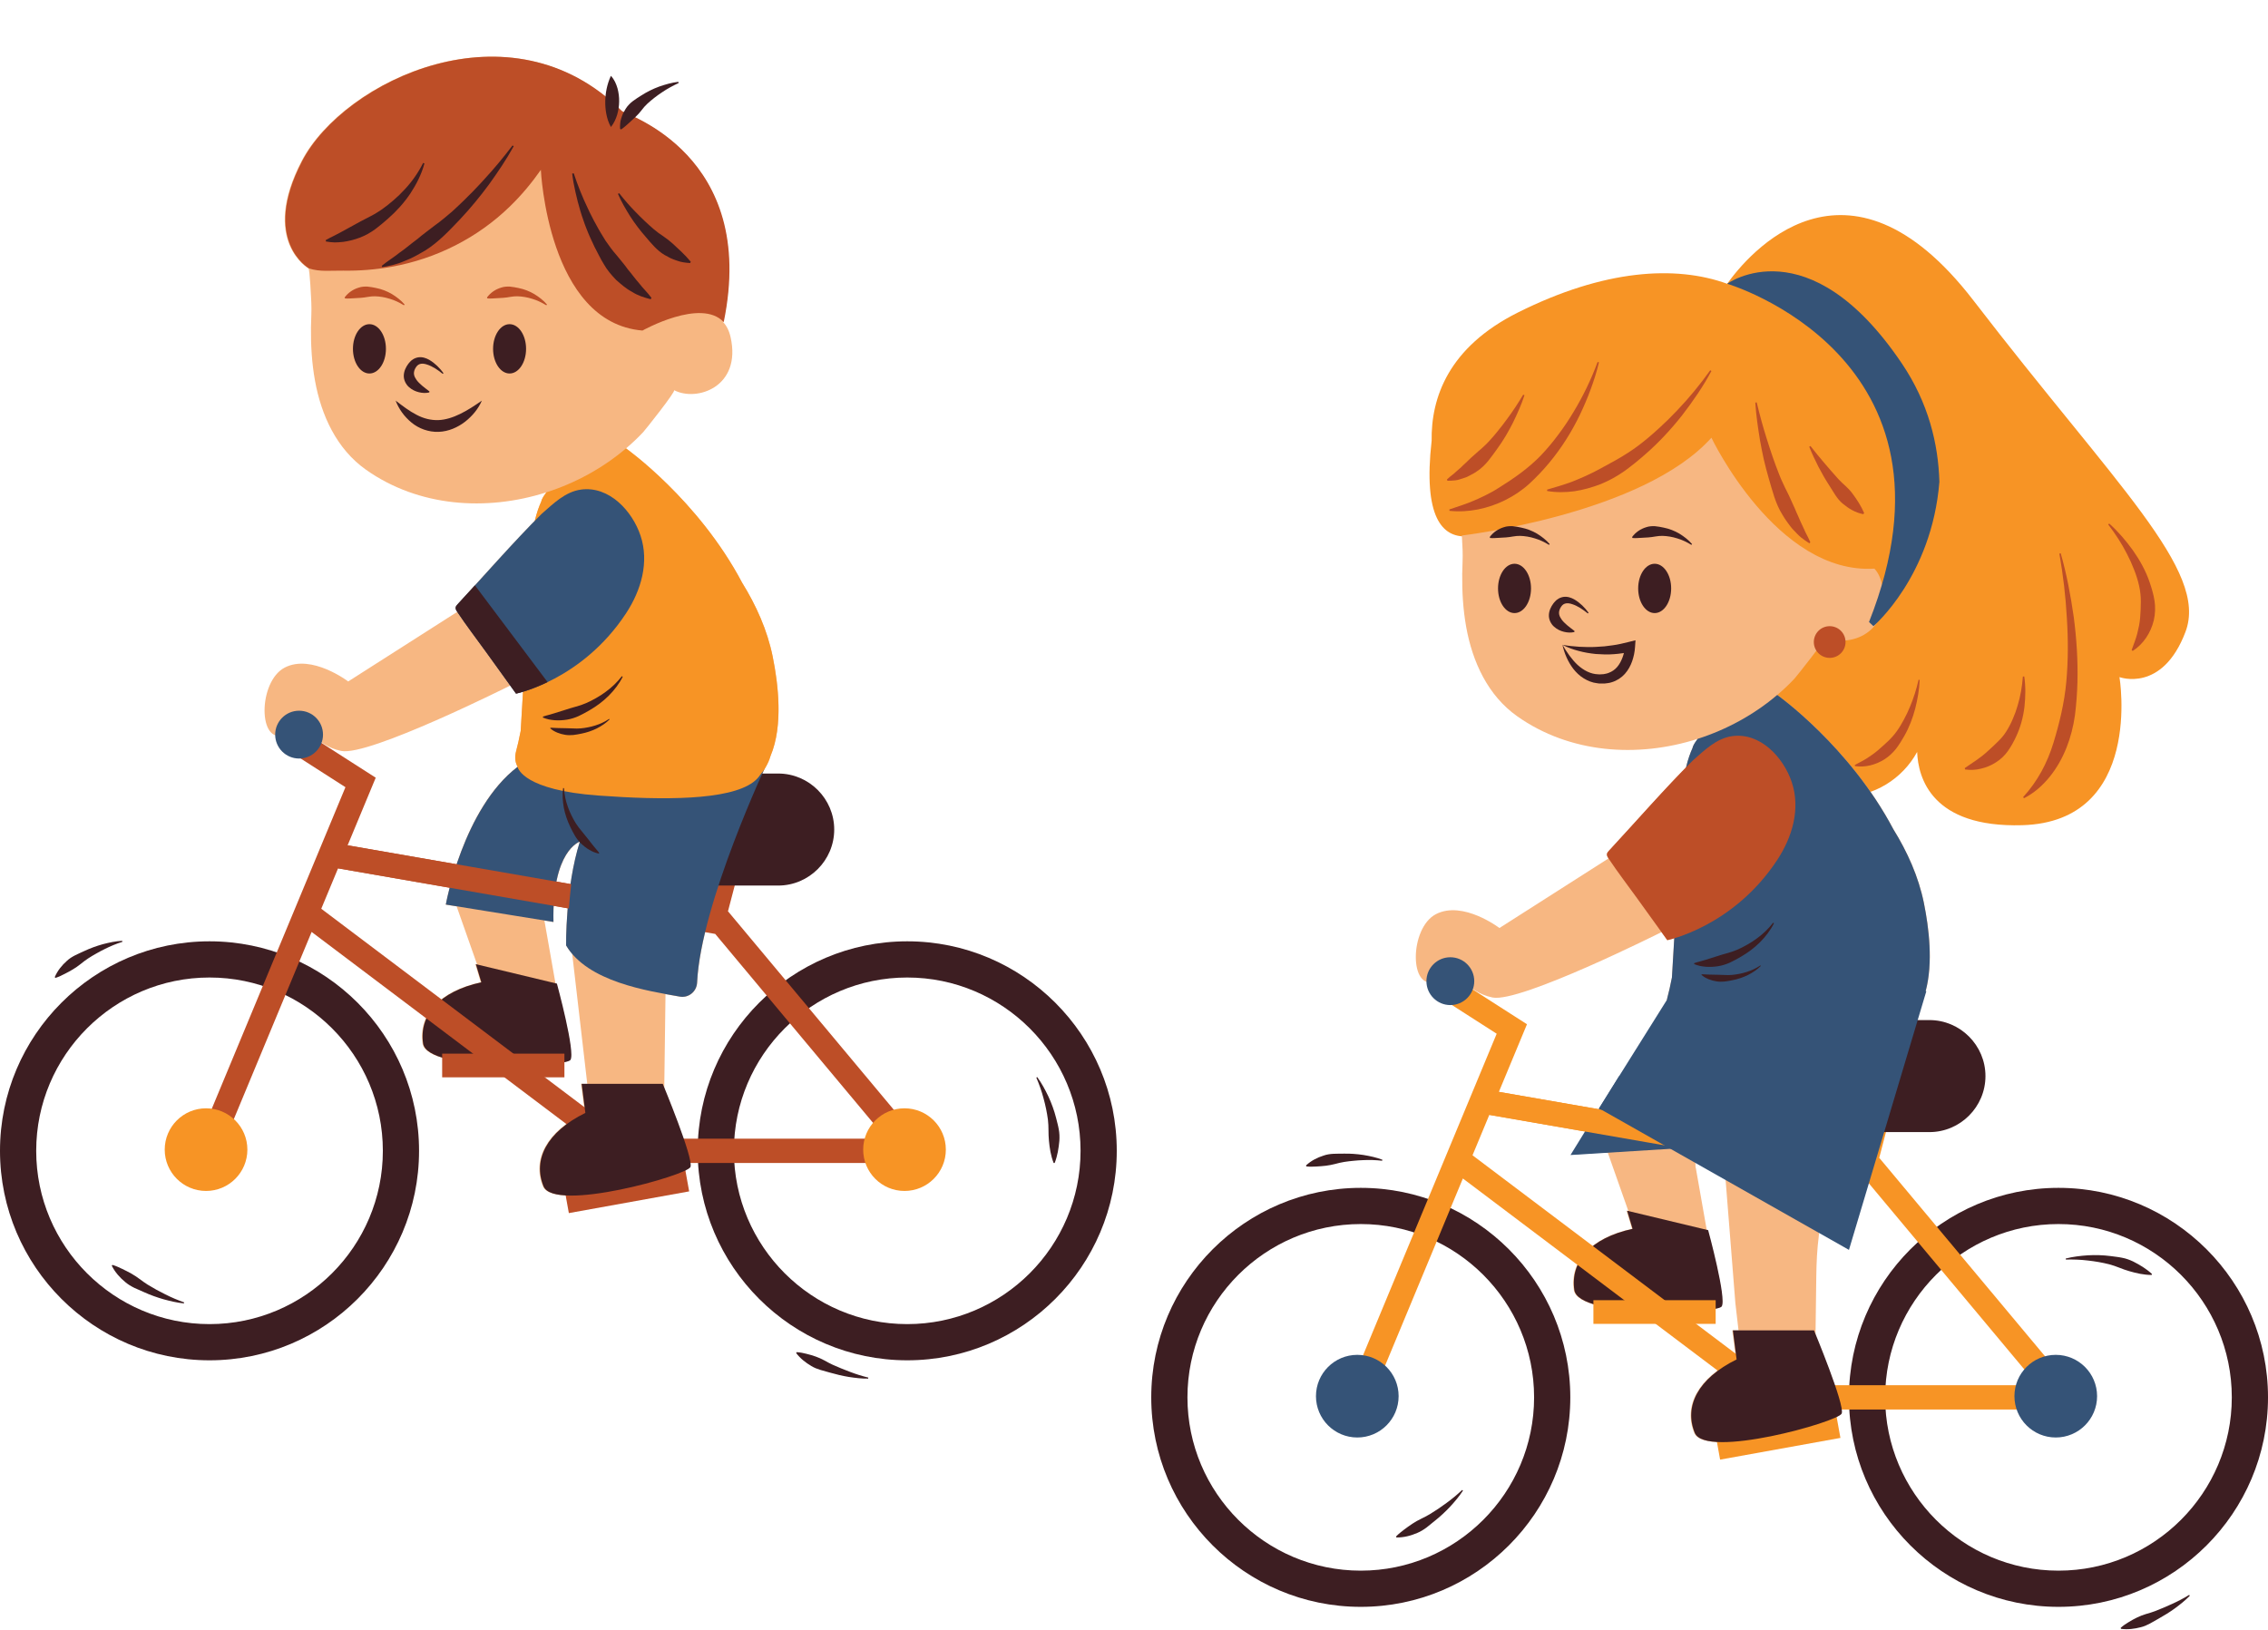<?xml version="1.0" encoding="UTF-8"?><svg xmlns="http://www.w3.org/2000/svg" xmlns:xlink="http://www.w3.org/1999/xlink" height="359.4" preserveAspectRatio="xMidYMid meet" version="1.0" viewBox="0.0 -12.5 500.0 359.4" width="500.0" zoomAndPan="magnify"><g><g id="change1_1"><path d="M26.942,194.938c-1.452,0.071-2.868,0.385-4.277,0.75c-1.4,0.393-2.78,0.887-4.104,1.513 c-1.316,0.624-2.748,1.145-3.828,2.172c-1.104,0.979-2.055,2.151-2.665,3.577l0.159,0.166c0.757-0.232,1.392-0.566,2.03-0.883 c0.648-0.305,1.232-0.672,1.836-1.006c0.585-0.361,1.15-0.74,1.687-1.173c0.533-0.437,1.084-0.86,1.663-1.238 c0.581-0.376,1.173-0.736,1.782-1.071c0.603-0.345,1.217-0.679,1.847-0.981c1.248-0.636,2.557-1.172,3.903-1.597L26.942,194.938z" fill="#3D1E22"/></g><g id="change1_24"><path d="M0,241.243c0-25.47,20.722-46.192,46.192-46.192s46.192,20.722,46.192,46.192 s-20.722,46.192-46.192,46.192S0,266.713,0,241.243z M7.981,241.243c0,21.07,17.141,38.211,38.211,38.211 s38.211-17.141,38.211-38.211s-17.141-38.211-38.211-38.211S7.981,220.174,7.981,241.243z" fill="#3D1E22"/></g><g id="change1_13"><path d="M153.815,241.243c0-25.47,20.722-46.192,46.192-46.192s46.192,20.722,46.192,46.192 s-20.722,46.192-46.192,46.192S153.815,266.713,153.815,241.243z M161.796,241.243c0,21.07,17.141,38.211,38.211,38.211 s38.211-17.141,38.211-38.211s-17.141-38.211-38.211-38.211S161.796,220.174,161.796,241.243z" fill="#3D1E22"/></g><g id="change1_2"><path d="M40.589,274.661c-1.415-0.5-2.798-1.082-4.126-1.757c-1.334-0.659-2.637-1.366-3.89-2.141 c-1.258-0.776-2.356-1.77-3.644-2.461c-0.65-0.344-1.288-0.706-1.977-1.019c-0.687-0.316-1.364-0.656-2.162-0.885l-0.152,0.172 c0.73,1.455,1.79,2.643,2.993,3.629c0.595,0.505,1.265,0.905,1.961,1.251c0.709,0.324,1.42,0.636,2.128,0.943 c1.405,0.639,2.858,1.16,4.331,1.585c1.481,0.402,2.968,0.761,4.494,0.91L40.589,274.661z" fill="#3D1E22"/></g><g id="change1_3"><path d="M191.419,291.241c-1.362-0.329-2.701-0.752-4.004-1.25c-1.307-0.484-2.589-1.02-3.855-1.581 c-0.628-0.296-1.243-0.617-1.845-0.963c-0.61-0.325-1.234-0.614-1.888-0.841c-0.66-0.215-1.315-0.447-2.016-0.598 c-0.691-0.174-1.396-0.33-2.177-0.37l-0.112,0.201c0.933,1.227,2.098,2.117,3.34,2.853c1.234,0.766,2.691,1.033,4.063,1.444 c1.382,0.399,2.781,0.732,4.197,0.967c1.421,0.209,2.84,0.4,4.279,0.368L191.419,291.241z" fill="#3D1E22"/></g><g id="change1_4"><path d="M228.467,225.1c0.638,1.493,1.183,3.024,1.592,4.579c0.425,1.549,0.755,3.113,0.962,4.677 c0.207,1.58,0.056,3.123,0.227,4.681c0.155,1.629,0.4,3.259,1.034,4.888h0.23c0.634-1.629,0.879-3.259,1.034-4.888 c0.052-0.831,0.033-1.716-0.135-2.55c-0.069-0.423-0.173-0.838-0.273-1.251c-0.087-0.416-0.192-0.826-0.312-1.231 c-0.416-1.635-0.991-3.212-1.688-4.722c-0.719-1.5-1.5-2.96-2.473-4.3L228.467,225.1z" fill="#3D1E22"/></g><g id="change1_5"><path d="M322.349,316.021c-1.092,1.029-2.242,1.992-3.451,2.864c-1.197,0.885-2.422,1.719-3.684,2.478 c-1.266,0.764-2.652,1.285-3.856,2.113c-0.603,0.42-1.217,0.822-1.811,1.291c-0.596,0.466-1.208,0.912-1.777,1.517l0.083,0.214 c1.628,0.017,3.169-0.381,4.596-1c0.722-0.298,1.383-0.71,2.01-1.17c0.613-0.482,1.215-0.971,1.812-1.461 c1.211-0.957,2.34-2.01,3.392-3.125c1.036-1.133,2.035-2.29,2.866-3.579L322.349,316.021z" fill="#3D1E22"/></g><g id="change1_6"><path d="M304.766,243.215c-1.355-0.527-2.776-0.818-4.211-1.058c-1.438-0.211-2.9-0.323-4.365-0.291 c-1.456,0.033-2.976-0.075-4.381,0.423c-1.407,0.444-2.753,1.126-3.891,2.18l0.078,0.216c0.786,0.097,1.501,0.051,2.214,0.02 c0.716-0.015,1.399-0.111,2.087-0.171c0.681-0.091,1.352-0.208,2.018-0.384c0.665-0.182,1.34-0.344,2.023-0.453 c0.684-0.107,1.371-0.193,2.064-0.252c0.692-0.069,1.388-0.124,2.087-0.143c1.398-0.072,2.812-0.028,4.216,0.132L304.766,243.215z" fill="#3D1E22"/></g><g id="change1_7"><path d="M482.617,339.162c-1.193,0.736-2.436,1.389-3.707,1.963c-1.264,0.588-2.548,1.12-3.837,1.624 c-0.652,0.238-1.313,0.448-1.983,0.632c-0.661,0.204-1.305,0.444-1.927,0.748c-0.617,0.318-1.243,0.619-1.845,1.011 c-0.61,0.368-1.217,0.759-1.796,1.285l0.064,0.221c1.529,0.201,2.98,0.001,4.378-0.362c1.413-0.337,2.628-1.183,3.887-1.868 c1.257-0.7,2.478-1.46,3.642-2.3c1.149-0.862,2.284-1.735,3.275-2.779L482.617,339.162z" fill="#3D1E22"/></g><g id="change1_9"><path d="M253.802,295.603c0-25.47,20.722-46.192,46.192-46.192c25.47,0,46.192,20.722,46.192,46.192 c0,25.47-20.722,46.192-46.192,46.192C274.523,341.795,253.802,321.073,253.802,295.603z M261.783,295.603 c0,21.069,17.141,38.211,38.211,38.211c21.07,0,38.211-17.141,38.211-38.211c0-21.07-17.141-38.211-38.211-38.211 C278.924,257.392,261.783,274.533,261.783,295.603z" fill="#3D1E22"/></g><g id="change1_12"><path d="M407.617,295.603c0-25.47,20.722-46.192,46.192-46.192c25.47,0,46.192,20.722,46.192,46.192 c0,25.47-20.722,46.192-46.192,46.192C428.338,341.795,407.617,321.073,407.617,295.603z M415.598,295.603 c0,21.069,17.141,38.211,38.211,38.211c21.07,0,38.211-17.141,38.211-38.211c0-21.07-17.141-38.211-38.211-38.211 C432.739,257.392,415.598,274.533,415.598,295.603z" fill="#3D1E22"/></g><g id="change1_8"><path d="M455.437,265.221c1.623-0.042,3.247,0.016,4.843,0.21c1.597,0.176,3.172,0.447,4.701,0.831 c1.545,0.391,2.923,1.1,4.434,1.516c1.572,0.457,3.177,0.83,4.925,0.842l0.085-0.214c-1.281-1.19-2.705-2.019-4.162-2.764 c-0.753-0.355-1.582-0.664-2.42-0.815c-0.419-0.091-0.842-0.148-1.263-0.208c-0.419-0.072-0.839-0.126-1.26-0.165 c-1.673-0.217-3.351-0.264-5.012-0.173c-1.66,0.115-3.304,0.302-4.909,0.712L455.437,265.221z" fill="#3D1E22"/></g></g><g id="change2_7"><path d="M435.081,53.772c-28.088-36.537-49.986-9.774-54.305-3.703c-11.39-4.127-27.115-3.18-46.116,6.321 c-15.342,7.671-19.201,18.797-19.044,28.341l-0.008,0.004c-1.892,16.768,2.321,21.345,7.835,21.025l12.501,9.427 c0,0,37.495,8.638,61.488,12.065c-6.2,3.128-10.462,9.537-10.462,16.955c0,10.492,8.506,18.998,18.998,18.998 c7.197,0,13.458-4.003,16.681-9.903c0.215,5.674,3.182,16.72,23.156,16.149c26.813-0.766,21.45-32.654,21.45-32.654 s9.448,3.543,14.556-9.991C486.92,113.271,466.491,94.629,435.081,53.772z" fill="#F79425"/></g><g fill="#F7B782" id="change3_1"><path d="M62.778,134.691c5.94-3.064,13.984,3.064,13.984,3.064l24.043-15.345c-0.184-0.275-0.372-0.585-0.35-0.909 c0.002-0.024,0.004-0.048,0.008-0.072c0.046-0.276,0.244-0.498,0.434-0.703c5.695-6.142,11.162-12.419,17.013-18.395 c0.438-1.833,0.958-3.232,1.415-4.238c0.069-0.443,0.453-1.123,1.073-1.949c0.037-0.052,0.064-0.087,0.066-0.086 c0.002-0.002,0.004-0.005,0.006-0.007c-13.265,4.244-28.179,3.208-39.758-4.958c-6.509-4.59-9.892-12.022-11.272-19.672 c-0.699-3.873-0.928-7.823-0.884-11.755c0.02-1.78,0.163-3.55,0.08-5.327c-0.034-0.721-0.333-7.555-0.642-7.66 c0,0-10.676-6.089-1.483-23.709c9.193-17.62,45.965-35.495,70.48-10.98c0.722,0.722,30.07,9.555,22.441,46.529 c0,0.001-0.001,0.003-0.001,0.004c0.739,0.8,1.307,1.873,1.628,3.295c2.49,11.011-7.469,14.331-12.449,11.714 c0.439,0.231-6.39,8.8-6.807,9.245c-1.188,1.267-2.459,2.46-3.787,3.59l0,0c0,0-0.015,0.074-0.032,0.193l0.032-0.193 c0,0,15.927,11.291,25.6,29.616c3.069,4.955,5.554,10.439,6.736,16.281c1.343,6.637,2.463,16.569-1.095,23.226l0.001,0 c0,0-14.746,31.144-15.566,48.679c-0.092,1.975-1.867,3.441-3.814,3.096c-0.954-0.169-2.021-0.352-3.161-0.56l-0.277,20.853 c1.51,3.705,6.296,15.689,5.659,17.251c-0.756,1.851-30.02,10.085-32.401,4.251c-2.38-5.834,0.707-11.99,9.229-16.175l-0.822-6.415 h1.363l-3.321-28.633c-0.495-0.582-0.946-1.198-1.334-1.859c0,0-0.185-12.729,3.028-22.88c-0.056,0.037-6.156,1.94-5.815,17.709 l-2.033-0.328l0.039,0.066l2.427,13.787l0.2,0.048c0,0,4.152,15.22,2.975,16.836c-1.177,1.616-31.562,2.599-32.476-3.636 c-0.913-6.235,3.559-11.472,12.836-13.492l-1.202-3.992l0.401,0.096l-4.521-12.832l-2.38-0.384c0,0,3.755-21.279,15.823-30.399 c-0.458-0.851-0.642-1.822-0.443-2.94c0.026-0.146,0.059-0.29,0.098-0.433c0.344-1.266,0.688-2.805,1.028-4.547 c0.001-0.015,0.216-3.581,0.513-8.63c-0.975,0.293-1.542,0.409-1.542,0.409c-0.429-0.596-0.859-1.192-1.288-1.788l0.008,0.011 c0,0-31.196,15.667-37.26,14.417c-6.064-1.25-6.518-6.049-12.452-3.599S56.837,137.756,62.778,134.691z" fill="inherit"/><path d="M424.153,186.624c-1.182-5.842-3.667-11.326-6.736-16.281c-9.673-18.325-25.6-29.616-25.6-29.616 l-0.032,0.193c0.017-0.12,0.032-0.193,0.032-0.193c1.328-1.13,2.599-2.323,3.787-3.59c0.417-0.445,7.246-9.015,6.807-9.245 c4.98,2.617,14.939-0.702,12.449-11.714c-0.322-1.422-0.889-2.495-1.628-3.295c0-0.001,0.001-0.003,0.001-0.004 c-21.566,1.337-35.938-28.865-35.938-28.865c-15.134,16.905-55.017,21.562-55.017,21.562h0c0.087,1.48,0.146,2.826,0.16,3.124 c0.083,1.777-0.06,3.548-0.08,5.327c-0.044,3.931,0.185,7.881,0.884,11.755c1.38,7.65,4.763,15.082,11.272,19.672 c11.579,8.166,26.493,9.202,39.758,4.958c-0.002,0.002-0.004,0.005-0.005,0.007c-0.003-0.001-0.029,0.034-0.066,0.086 c-0.62,0.826-1.004,1.505-1.073,1.949c-0.457,1.006-0.977,2.405-1.415,4.238c-5.851,5.976-11.317,12.253-17.013,18.395 c-0.19,0.205-0.389,0.427-0.434,0.703c-0.004,0.024-0.007,0.048-0.008,0.072c-0.022,0.324,0.167,0.634,0.35,0.91l-24.043,15.345 c0,0-8.044-6.129-13.984-3.064s-5.934,17.237,0,14.787s6.388,2.349,12.452,3.599c6.064,1.25,37.259-14.416,37.26-14.417 c0.427,0.592,0.853,1.184,1.28,1.777c0,0,0.567-0.116,1.542-0.409c-0.297,5.049-0.513,8.615-0.513,8.63 c-0.34,1.741-0.685,3.281-1.028,4.547c-0.039,0.143-0.072,0.287-0.098,0.433c-0.199,1.118-0.015,2.089,0.443,2.94 c-12.067,9.12-15.823,30.399-15.823,30.399l2.38,0.384l4.521,12.832l-0.401-0.096l1.202,3.992 c-9.277,2.021-13.749,7.258-12.836,13.492c0.913,6.235,31.299,5.252,32.476,3.636c1.177-1.616-2.975-16.836-2.975-16.836 l-0.2-0.048l-2.396-13.613l-0.07-0.239l-0.302-8.106l2.713,1.159c1.297-9.117,5.393-10.404,5.438-10.434 c-1.21,3.821-1.937,8.008-2.375,11.743l0.498,0.213l2.81,35.432l0,0l0.694,5.985h-1.363l0.822,6.415 c-8.523,4.184-11.61,10.34-9.229,16.175c2.381,5.834,31.645-2.4,32.401-4.251c0.638-1.562-4.149-13.546-5.659-17.251l0.174-13.108 c0.039-2.929,0.173-5.86,0.549-8.764c0.356-2.75-0.187-10.087,0.582-9.951c1.947,0.345,2.535,0.295,2.627-1.68 c0.82-17.535,18.887-38.564,18.887-38.564l-0.001,0C426.616,203.193,425.496,193.262,424.153,186.624z" fill="inherit"/></g><g fill="#BD4E27" id="change4_3"><path d="M66.631,22.971c9.193-17.62,45.965-35.495,70.48-10.98c0.722,0.722,30.07,9.555,22.441,46.529 c0,0.001-0.001,0.003-0.001,0.004c-4.983-5.397-17.907,1.858-17.907,1.858c-20.876-1.724-22.408-35.431-22.408-35.431 c-2.018,2.891-4.291,5.607-6.82,8.065c-7.156,6.954-16.262,11.541-26.07,13.301c-3.528,0.633-7.121,0.917-10.705,0.856 c-2.479-0.042-5.139,0.317-7.526-0.493C68.114,46.68,57.438,40.591,66.631,22.971z" fill="inherit"/><path d="M120.588,54.645c-0.783-0.921-1.751-1.66-2.798-2.306c-1.058-0.627-2.238-1.085-3.483-1.334 c-0.617-0.154-1.257-0.23-1.903-0.312c-0.646-0.026-1.304,0.007-1.919,0.222c-1.241,0.367-2.354,1.114-3.13,2.179l0.106,0.204 c0.683,0.068,1.257-0.011,1.829-0.033c0.576-0.003,1.103-0.091,1.638-0.095c1.043-0.058,2.06-0.375,3.149-0.342 c1.074,0.034,2.17,0.219,3.242,0.558c1.079,0.321,2.128,0.816,3.112,1.426L120.588,54.645z" fill="inherit"/><path d="M89.202,54.645c-0.783-0.921-1.751-1.66-2.797-2.306c-1.058-0.627-2.239-1.085-3.483-1.334 c-0.617-0.154-1.257-0.23-1.903-0.312c-0.646-0.026-1.304,0.007-1.92,0.222c-1.241,0.367-2.354,1.114-3.13,2.179l0.106,0.204 c0.683,0.068,1.257-0.011,1.829-0.033c0.576-0.003,1.103-0.091,1.638-0.095c1.043-0.058,2.06-0.375,3.149-0.342 c1.074,0.034,2.17,0.219,3.242,0.558c1.079,0.321,2.128,0.816,3.112,1.426L89.202,54.645z" fill="inherit"/></g><g fill="#3D1E22" id="change1_25"><path d="M122.777,204.38c0,0,4.152,15.22,2.975,16.836c-1.177,1.616-31.562,2.599-32.476-3.636 c-0.913-6.235,3.559-11.472,12.836-13.492l-1.202-3.992L122.777,204.38z" fill="inherit"/><path d="M376.579,258.739c0,0,4.152,15.22,2.975,16.836c-1.177,1.616-31.562,2.599-32.476-3.636 c-0.913-6.235,3.559-11.472,12.836-13.492l-1.202-3.991L376.579,258.739z" fill="inherit"/></g><g><g fill="#BD4E27" id="change4_1"><path d="M124.722 247.402H151.675V252.623H124.722z" fill="inherit" transform="rotate(169.769 138.202 250.014)"/><path d="M97.478 219.82H124.431V225.041H97.478z" fill="inherit" transform="rotate(-180 110.955 222.43)"/><path d="M48.775,240.929l19.926-47.945l67.547,50.941h70.599l-46.317-55.45l-0.05-0.009l2.761-10.535l-5.188-1.36 l-2.876,10.973l-78.54-13.656l6.196-14.909L65.62,147.946l-2.894,4.514l13.43,8.609l-32.335,77.802L48.775,240.929z M70.826,187.871l3.702-8.907l83.147,14.457l37.706,45.141h-57.337L70.826,187.871z" fill="inherit"/></g></g><g><g fill="#F79425" id="change2_6"><path d="M378.524 301.762H405.477V306.983H378.524z" fill="inherit" transform="rotate(169.769 392.006 304.372)"/><path d="M351.28 274.179H378.233V279.4H351.28z" fill="inherit" transform="rotate(-180 364.757 276.79)"/><path d="M302.577,295.289l19.926-47.945l67.547,50.941h70.599l-46.317-55.45l-0.05-0.009l2.761-10.535l-5.188-1.36 l-2.876,10.973l-78.54-13.656l6.196-14.909l-17.213-11.033l-2.894,4.514l13.43,8.609l-32.335,77.802L302.577,295.289z M324.628,242.23l3.702-8.907l83.147,14.457l37.706,45.141h-57.337L324.628,242.23z" fill="inherit"/></g></g><g fill="#3D1E22" id="change1_10"><path d="M146.112,226.471c0,0,6.861,16.488,6.106,18.339c-0.756,1.851-30.021,10.085-32.401,4.251 c-2.38-5.834,0.707-11.99,9.229-16.175l-0.822-6.415H146.112z" fill="inherit"/><path d="M152.956,182.757h18.604c6.793,0,12.35-5.558,12.35-12.35v0c0-6.793-5.558-12.35-12.35-12.35h-18.604 c-6.793,0-12.35,5.558-12.35,12.35v0C140.606,177.2,146.163,182.757,152.956,182.757z" fill="inherit"/><path d="M406.757,237.117h18.604c6.793,0,12.35-5.558,12.35-12.35v0c0-6.793-5.558-12.35-12.35-12.35h-18.604 c-6.793,0-12.35,5.558-12.35,12.35v0C394.407,231.559,399.965,237.117,406.757,237.117z" fill="inherit"/><path d="M399.913,280.83c0,0,6.861,16.488,6.106,18.339c-0.756,1.851-30.021,10.085-32.401,4.251 c-2.38-5.834,0.707-11.99,9.229-16.175l-0.822-6.415H399.913z" fill="inherit"/></g><g fill="#355377" id="change5_2"><path d="M98.279,186.946c0,0,3.821-21.221,15.836-30.369c2.862,5.169,16.179,5.745,20.04,6.008 c5.665,0.386,11.366,0.374,17.035,0.054c3.821-0.216,7.95,0.139,11.568-1.339c2.99-1.222,4.309-2.818,5.671-5.373 c0.054,0.008,0.816-0.466,0.816-0.466s-14.746,31.144-15.566,48.679c-0.092,1.975-1.867,3.441-3.814,3.096 c-7.094-1.257-20.342-3.244-25.066-11.288c0,0-0.185-12.729,3.028-22.88c-0.055,0.037-6.156,1.94-5.815,17.709L98.279,186.946z" fill="inherit"/><path d="M356.955 224.767L346.23 242.171 370.526 240.66 370.756 235.257z" fill="inherit"/></g><g fill="#F79425" id="change2_1"><path d="M170.341,132.265c-1.182-5.842-3.667-11.326-6.736-16.281c-9.673-18.325-25.599-29.615-25.6-29.616 c0,0,0,0,0,0l-0.032,0.193c0.017-0.12,0.032-0.193,0.032-0.193c-5.085,4.328-11.119,7.628-17.546,9.684 c-0.002,0.002-0.004,0.005-0.006,0.007c-0.003-0.001-0.029,0.034-0.066,0.086c-0.62,0.826-1.004,1.505-1.073,1.949 c-0.926,2.04-2.116,5.688-2.344,11.317c-0.383,9.441-2.18,39.204-2.183,39.247c-0.34,1.741-0.684,3.281-1.028,4.547 c-0.039,0.143-0.072,0.287-0.098,0.433c-0.202,1.132-0.011,2.113,0.459,2.971c0.091,0.407,1.494,5.106,17.754,6.298 c14.371,1.054,28.755,1.071,34.176-2.947h0.002c0,0,0.013-0.011,0.03-0.026c0.606-0.454,1.097-0.961,1.462-1.522 c0.884-1.053,1.909-2.552,2.325-4.227c0.002-0.008,0.001-0.014,0.003-0.022C172.656,147.567,171.597,138.475,170.341,132.265z" fill="inherit"/><circle cx="45.426" cy="240.983" fill="inherit" r="9.111"/><circle cx="199.408" cy="240.983" fill="inherit" r="9.111"/></g><g><g id="change4_2"><path d="M125.414,187.812l-52.999-9.215l0.919-5.283l52.598,9.145C125.724,184.16,125.553,186.023,125.414,187.812z" fill="#BD4E27"/></g><g id="change2_2"><path d="M379.215,242.171l-52.999-9.215l0.919-5.283l52.598,9.145C379.526,238.519,379.354,240.382,379.215,242.171 z" fill="#F79425"/></g><g id="change2_3"><path d="M392.53,212.834l2.97-2.981l-0.445,4.247l4.377,2.195l-4.701,2.232l-0.341,3.621l-3.28-3.541l-3.876,1.427 l2.026-4.04l-2.614-3.418C386.646,212.576,391.67,213.293,392.53,212.834z" fill="#F79425"/></g><g id="change2_4"><path d="M369.633,220.317l2.092-2.1l-0.313,2.993l3.084,1.547l-3.312,1.572l-0.24,2.551l-2.311-2.495l-2.731,1.006 l1.428-2.847l-1.842-2.408C365.487,220.135,369.027,220.64,369.633,220.317z" fill="#F79425"/></g><g id="change2_5"><path d="M394.031,233.408l2.092-2.1l-0.313,2.993l3.084,1.547l-3.312,1.572l-0.24,2.551l-2.311-2.495l-2.731,1.006 l1.428-2.847l-1.842-2.408C389.885,233.226,393.426,233.732,394.031,233.408z" fill="#F79425"/></g></g><g fill="#355377" id="change5_3"><path d="M424.143,186.624c-1.182-5.842-3.667-11.326-6.736-16.281c-9.673-18.325-25.599-29.615-25.6-29.616 c0,0,0,0,0,0l-0.032,0.193c0.017-0.119,0.032-0.193,0.032-0.193c-5.085,4.328-11.119,7.628-17.546,9.684 c-0.002,0.002-0.004,0.005-0.006,0.007c-0.003-0.001-0.029,0.034-0.066,0.086c-0.62,0.826-1.004,1.505-1.073,1.949 c-0.926,2.04-2.116,5.688-2.344,11.317c-0.383,9.441-2.18,39.204-2.183,39.248c-0.34,1.741-0.685,3.281-1.028,4.547 c-0.039,0.143-0.072,0.287-0.098,0.433l-14.96,23.875l55.114,31.215l17.06-57.042l-0.154,0.005 C426.204,199.785,425.248,192.088,424.143,186.624z" fill="inherit"/><path d="M100.451,121.501c0.002-0.024,0.004-0.048,0.008-0.072c0.046-0.276,0.244-0.498,0.434-0.703 c6.178-6.662,12.08-13.488,18.503-19.911c2.568-2.237,5.18-4.884,8.69-5.365c6.215-0.853,11.312,4.734,13.12,10.143 c1.964,5.877,0.128,12.074-3.162,17.097c-9.704,14.811-24.279,17.748-24.279,17.748c-2.205-3.061-4.411-6.123-6.616-9.184 c-2.117-2.939-4.339-5.828-6.349-8.842C100.617,122.136,100.429,121.826,100.451,121.501z" fill="inherit"/></g><g fill="#BD4E27" id="change4_4"><path d="M398.863,85.993c0.58,1.512,1.296,2.953,2.014,4.406c0.744,1.436,1.556,2.84,2.443,4.207 c0.892,1.355,1.636,2.886,2.931,3.946c1.277,1.059,2.742,1.986,4.527,2.313l0.187-0.243c-0.716-1.645-1.562-2.915-2.476-4.165 c-0.446-0.633-0.972-1.185-1.537-1.721c-0.584-0.516-1.153-1.058-1.69-1.628c-0.524-0.581-1.053-1.162-1.561-1.763 c-0.528-0.586-1.041-1.188-1.548-1.797c-1.044-1.198-2.026-2.451-3.022-3.705L398.863,85.993z" fill="inherit"/><path d="M377.032,69.143c-2.228,3.143-4.683,6.123-7.329,8.892c-1.313,1.394-2.679,2.732-4.092,4.009 c-1.406,1.283-2.848,2.523-4.362,3.656c-3.022,2.299-6.364,4.008-9.618,5.747c-1.647,0.848-3.345,1.587-5.09,2.279 c-1.76,0.645-3.567,1.189-5.468,1.728l0.012,0.306c1.96,0.339,3.986,0.323,5.984,0.056c1.993-0.293,3.943-0.856,5.827-1.578 c1.867-0.761,3.631-1.749,5.266-2.899c1.621-1.173,3.157-2.433,4.638-3.741c2.977-2.6,5.645-5.496,8.064-8.563 c2.382-3.096,4.6-6.303,6.433-9.737L377.032,69.143z" fill="inherit"/><path d="M352.208,67.312c-1.407,3.821-3.184,7.503-5.274,10.962c-1.032,1.737-2.151,3.417-3.359,5.019 c-1.194,1.612-2.476,3.149-3.843,4.593c-2.772,2.875-6.019,5.116-9.3,7.168l-1.249,0.76c-0.43,0.227-0.867,0.443-1.295,0.681 c-0.423,0.254-0.875,0.439-1.318,0.651c-0.449,0.197-0.884,0.441-1.346,0.614c-1.815,0.811-3.725,1.394-5.702,2.069l0.028,0.305 c4.172,0.445,8.525-0.481,12.362-2.397c1.91-0.972,3.715-2.171,5.285-3.615c1.566-1.447,3.023-2.985,4.365-4.604 c2.686-3.236,4.916-6.787,6.721-10.516c0.896-1.868,1.705-3.771,2.415-5.706c0.712-1.935,1.341-3.894,1.807-5.904L352.208,67.312z" fill="inherit"/><path d="M335.804,74.522c-1.107,1.852-2.284,3.657-3.563,5.371c-0.619,0.87-1.281,1.706-1.945,2.532l-1.008,1.224 c-0.343,0.4-0.704,0.783-1.053,1.175c-0.345,0.396-0.727,0.754-1.111,1.107c-0.385,0.351-0.755,0.718-1.167,1.03 c-0.396,0.329-0.776,0.672-1.144,1.024c-0.387,0.324-0.752,0.674-1.114,1.031c-0.172,0.191-0.355,0.367-0.547,0.525l-0.558,0.515 l-0.551,0.541l-0.58,0.497c-0.193,0.172-0.393,0.334-0.586,0.519c-0.19,0.191-0.389,0.368-0.604,0.514 c-0.414,0.331-0.844,0.665-1.273,1.079l0.089,0.293c0.577,0.024,1.154-0.031,1.746-0.09c0.597-0.055,1.125-0.268,1.689-0.439 c0.278-0.091,0.564-0.178,0.833-0.292c0.26-0.123,0.515-0.259,0.773-0.391c0.502-0.28,1.046-0.535,1.494-0.886 c1.967-1.267,3.207-3.251,4.516-5.034c1.313-1.801,2.419-3.718,3.409-5.675c0.956-1.978,1.861-3.964,2.535-6.046L335.804,74.522z" fill="inherit"/><path d="M386.971,76.264c0.178,2.813,0.592,5.597,1.046,8.384c0.241,1.391,0.532,2.773,0.829,4.158 c0.332,1.376,0.674,2.752,1.076,4.117c0.809,2.716,1.46,5.565,3.012,8.043c0.344,0.633,0.775,1.23,1.201,1.821 c0.429,0.589,0.848,1.18,1.381,1.701c0.51,0.532,0.99,1.074,1.569,1.537c0.594,0.449,1.178,0.891,1.803,1.265l0.22-0.213 c-0.285-0.688-0.61-1.308-0.926-1.921c-0.176-0.29-0.301-0.623-0.441-0.939c-0.137-0.319-0.292-0.622-0.435-0.93 c-0.304-0.603-0.56-1.239-0.83-1.861c-0.271-0.621-0.574-1.217-0.813-1.856c-0.264-0.624-0.544-1.237-0.835-1.847 c-0.27-0.623-0.566-1.235-0.874-1.844c-0.331-0.598-0.593-1.234-0.892-1.852c-0.296-0.621-0.574-1.25-0.818-1.895 c-1.021-2.559-1.908-5.189-2.736-7.844c-0.846-2.652-1.574-5.35-2.232-8.067L386.971,76.264z" fill="inherit"/><path d="M354.252,175.861c0.002-0.024,0.004-0.048,0.008-0.072c0.046-0.276,0.244-0.498,0.434-0.703 c6.178-6.662,12.08-13.488,18.503-19.911c2.568-2.237,5.18-4.884,8.69-5.365c6.215-0.853,11.312,4.734,13.12,10.143 c1.964,5.877,0.128,12.074-3.162,17.097c-9.704,14.811-24.279,17.748-24.279,17.748c-2.205-3.061-4.411-6.123-6.616-9.184 c-2.117-2.939-4.339-5.828-6.349-8.842C354.419,176.495,354.23,176.185,354.252,175.861z" fill="inherit"/><path d="M454.006,109.57c0.824,4.674,1.381,9.394,1.644,14.114c0.311,4.714,0.308,9.441-0.109,14.1 c-0.421,4.668-1.525,9.187-2.846,13.526c-1.34,4.363-3.443,8.397-6.676,11.945l0.184,0.245c2.175-1.103,4.088-2.767,5.651-4.703 c1.576-1.934,2.809-4.145,3.724-6.448c0.915-2.308,1.518-4.717,1.865-7.142c0.305-2.431,0.477-4.857,0.545-7.276 c0.12-4.838-0.191-9.645-0.813-14.395c-0.679-4.742-1.563-9.444-2.871-14.039L454.006,109.57z" fill="inherit"/><path d="M422.964,137.389c-0.464,2.049-1.091,4.06-1.903,5.97c-0.395,0.959-0.837,1.894-1.327,2.794 c-0.479,0.905-1.003,1.781-1.593,2.598c-1.174,1.661-2.705,2.912-4.133,4.177c-0.734,0.627-1.525,1.181-2.363,1.73 c-0.846,0.538-1.761,0.985-2.737,1.516l0.036,0.243c2.21,0.351,4.562-0.269,6.509-1.496c0.968-0.624,1.822-1.411,2.526-2.301 c0.694-0.9,1.276-1.858,1.825-2.816c1.099-1.92,1.865-3.973,2.422-6.053c0.523-2.091,0.902-4.2,0.981-6.337L422.964,137.389z" fill="inherit"/><path d="M445.961,136.671c-0.16,2.172-0.529,4.328-1.15,6.376c-0.294,1.027-0.651,2.029-1.078,2.988 c-0.411,0.964-0.89,1.888-1.438,2.754c-0.538,0.873-1.223,1.633-1.934,2.322c-0.705,0.696-1.408,1.357-2.143,2.005 c-1.437,1.359-3.142,2.428-5.071,3.743l0.065,0.299c1.167,0.163,2.371,0.121,3.524-0.18c1.168-0.259,2.297-0.747,3.319-1.41 c1.033-0.649,1.929-1.512,2.625-2.502c0.694-0.991,1.273-2.039,1.766-3.102c1.003-2.122,1.594-4.366,1.865-6.611 c0.24-2.25,0.285-4.492-0.046-6.702L445.961,136.671z" fill="inherit"/><path d="M464.771,103.148c1.574,2.042,2.983,4.211,4.135,6.481c0.588,1.127,1.113,2.28,1.561,3.451 c0.465,1.163,0.84,2.352,1.11,3.549c0.271,1.196,0.398,2.412,0.387,3.597c-0.008,1.186-0.056,2.334-0.152,3.491 c-0.093,1.16-0.337,2.303-0.634,3.486c-0.304,1.186-0.787,2.337-1.236,3.628l0.236,0.196c2.314-1.472,3.995-3.993,4.655-6.796 c0.319-1.401,0.361-2.856,0.154-4.254c-0.216-1.399-0.62-2.732-1.055-4.026c-0.872-2.596-2.199-4.952-3.718-7.119 c-1.559-2.143-3.26-4.154-5.224-5.897L464.771,103.148z" fill="inherit"/><circle cx="403.369" cy="129.062" fill="inherit" r="3.496"/></g><g fill="#355377" id="change5_1"><path d="M413.019,125.559L413.019,125.559c0,0,12.853-10.937,14.537-31.811c-0.235-8.418-2.438-17.441-8.243-26.06 c-20.634-30.632-38.534-17.623-38.534-17.623s54.439,16.056,31.261,74.583L413.019,125.559z" fill="inherit"/><circle cx="299.227" cy="295.343" fill="inherit" r="9.111"/><circle cx="453.21" cy="295.343" fill="inherit" r="9.111"/><circle cx="319.74" cy="203.838" fill="inherit" r="5.272"/><circle cx="65.938" cy="149.478" fill="inherit" r="5.272"/></g><g><g id="change1_14"><ellipse cx="112.341" cy="64.415" fill="#3D1E22" rx="3.636" ry="5.437"/></g><g id="change1_15"><ellipse cx="81.445" cy="64.415" fill="#3D1E22" rx="3.636" ry="5.437"/></g><g id="change1_16"><path d="M106.233,75.83c-1.611,1.128-3.168,2.15-4.778,2.932c-1.601,0.784-3.238,1.312-4.853,1.368 c-1.609,0.042-3.219-0.343-4.767-1.17c-1.564-0.794-3.047-1.931-4.615-3.13c0.702,1.849,1.883,3.512,3.492,4.832 c1.586,1.328,3.785,2.143,5.986,2.058c2.208-0.081,4.237-1.001,5.842-2.24C104.138,79.217,105.446,77.655,106.233,75.83z" fill="#3D1E22"/></g><g fill="#3D1E22"><g id="change1_26"><path d="M124.329,161.273c0.088,1.415,0.375,2.793,0.851,4.098l0.372,0.969l0.432,0.941l0.473,0.916 c0.169,0.299,0.35,0.591,0.523,0.885c0.183,0.289,0.386,0.566,0.585,0.843c0.203,0.274,0.43,0.531,0.642,0.795 c0.44,0.517,0.859,1.039,1.269,1.575c0.411,0.535,0.835,1.062,1.265,1.606c0.218,0.268,0.448,0.527,0.669,0.809 c0.225,0.275,0.47,0.534,0.693,0.847l-0.093,0.156c-0.369-0.08-0.73-0.195-1.085-0.329c-0.337-0.158-0.689-0.31-1.009-0.506 c-0.65-0.382-1.247-0.846-1.79-1.365c-0.54-0.522-1.005-1.115-1.39-1.756c-0.18-0.329-0.371-0.648-0.538-0.981l-0.494-0.996 c-0.643-1.331-1.125-2.734-1.402-4.174c-0.26-1.44-0.359-2.913-0.154-4.342L124.329,161.273z" fill="inherit"/></g><g id="change1_27"><path d="M134.297,146.008c-0.95,0.632-1.974,1.117-3.042,1.445l-0.802,0.232l-0.813,0.18l-0.818,0.142 c-0.274,0.037-0.549,0.063-0.822,0.095c-0.274,0.023-0.551,0.027-0.825,0.035c-0.275,0.003-0.55-0.018-0.822-0.026 c-0.546-0.031-1.084-0.046-1.627-0.049c-0.543-0.004-1.087-0.019-1.645-0.031c-0.278-0.01-0.556-0.031-0.844-0.036 c-0.286-0.011-0.571-0.042-0.88-0.033l-0.055,0.136c0.231,0.197,0.48,0.374,0.738,0.536c0.265,0.139,0.534,0.292,0.815,0.401 c0.56,0.231,1.149,0.389,1.745,0.485c0.597,0.093,1.204,0.103,1.802,0.039c0.298-0.044,0.596-0.077,0.891-0.131l0.879-0.167 c1.166-0.234,2.301-0.607,3.359-1.129c1.05-0.533,2.043-1.185,2.86-2.01L134.297,146.008z" fill="inherit"/></g><g id="change1_28"><path d="M137.1,136.592c-1.046,1.345-2.265,2.518-3.622,3.49l-1.026,0.709l-1.066,0.641l-1.09,0.589 c-0.37,0.182-0.748,0.349-1.119,0.524c-0.378,0.163-0.767,0.3-1.152,0.44c-0.387,0.134-0.787,0.235-1.176,0.354 c-0.787,0.215-1.557,0.449-2.327,0.703c-0.771,0.253-1.549,0.489-2.344,0.737c-0.398,0.118-0.801,0.22-1.212,0.35 c-0.41,0.12-0.828,0.212-1.262,0.371l-0.013,0.218c0.42,0.17,0.857,0.302,1.3,0.409c0.441,0.071,0.894,0.16,1.344,0.181 c0.903,0.062,1.811,0.005,2.701-0.141c0.889-0.152,1.753-0.425,2.569-0.8c0.401-0.204,0.808-0.392,1.199-0.609l1.165-0.654 c1.54-0.885,2.97-1.951,4.221-3.193c1.234-1.253,2.331-2.648,3.096-4.204L137.1,136.592z" fill="inherit"/></g><g id="change1_35"><path d="M388.098,200.367c-0.951,0.632-1.974,1.117-3.042,1.445l-0.802,0.232l-0.813,0.18l-0.818,0.142 c-0.274,0.037-0.549,0.063-0.822,0.095c-0.274,0.023-0.551,0.027-0.825,0.035c-0.275,0.003-0.55-0.018-0.822-0.026 c-0.546-0.031-1.084-0.046-1.627-0.049c-0.543-0.004-1.087-0.019-1.645-0.031c-0.278-0.01-0.556-0.031-0.844-0.036 c-0.286-0.011-0.571-0.042-0.88-0.033l-0.055,0.136c0.231,0.197,0.48,0.374,0.738,0.536c0.265,0.139,0.534,0.292,0.815,0.401 c0.56,0.231,1.149,0.389,1.745,0.485c0.597,0.093,1.204,0.103,1.801,0.039c0.298-0.044,0.596-0.077,0.891-0.131l0.879-0.167 c1.166-0.234,2.301-0.607,3.359-1.129c1.05-0.533,2.043-1.185,2.86-2.01L388.098,200.367z" fill="inherit"/><path d="M390.902,190.952c-1.046,1.345-2.265,2.518-3.622,3.49l-1.026,0.709l-1.066,0.641l-1.09,0.589 c-0.37,0.182-0.748,0.349-1.119,0.524c-0.378,0.163-0.767,0.3-1.152,0.44c-0.387,0.134-0.787,0.235-1.176,0.354 c-0.787,0.215-1.557,0.449-2.327,0.703c-0.771,0.253-1.549,0.489-2.344,0.737c-0.398,0.118-0.801,0.22-1.212,0.35 c-0.41,0.12-0.828,0.212-1.262,0.371l-0.013,0.218c0.42,0.17,0.857,0.302,1.3,0.409c0.441,0.071,0.894,0.16,1.344,0.181 c0.903,0.062,1.811,0.005,2.701-0.141c0.889-0.152,1.753-0.425,2.569-0.8c0.401-0.204,0.808-0.392,1.199-0.609l1.165-0.654 c1.54-0.885,2.97-1.951,4.22-3.193c1.234-1.253,2.331-2.648,3.096-4.204L390.902,190.952z" fill="inherit"/></g><g id="change1_29"><path d="M149.539,5.54c-1.441,0.168-2.829,0.573-4.212,1.048c-1.371,0.503-2.699,1.159-3.954,1.967l-0.951,0.606 l-0.935,0.657c-0.314,0.218-0.583,0.495-0.848,0.77c-0.262,0.279-0.513,0.568-0.708,0.905c-0.201,0.331-0.394,0.664-0.57,1.005 c-0.154,0.357-0.285,0.725-0.401,1.094c-0.057,0.185-0.113,0.369-0.156,0.557l-0.079,0.587c-0.031,0.397-0.062,0.785-0.023,1.188 l0.259,0.11c1.312-0.948,2.17-1.896,3.157-2.769c0.217-0.237,0.461-0.451,0.678-0.69c0.226-0.229,0.397-0.51,0.622-0.748 l0.625-0.772c0.22-0.25,0.462-0.478,0.7-0.713c0.987-0.899,2.064-1.736,3.214-2.496c1.141-0.778,2.375-1.444,3.651-2.034 L149.539,5.54z" fill="inherit"/></g><g id="change1_30"><path d="M134.675,4.221c-0.465,1.023-0.744,1.932-0.94,2.861c-0.189,0.922-0.284,1.835-0.302,2.755 c-0.013,0.919,0.054,1.845,0.235,2.784c0.187,0.941,0.453,1.892,1.018,2.882c0.708-0.889,1.102-1.818,1.389-2.759 c0.269-0.943,0.413-1.9,0.422-2.865c0.014-0.963-0.1-1.935-0.362-2.896C135.855,6.033,135.466,5.055,134.675,4.221z" fill="inherit"/></g><g id="change1_31"><path d="M126.142,25.78c0.169,1.399,0.422,2.78,0.74,4.15c0.304,1.374,0.659,2.739,1.064,4.093 c0.196,0.68,0.425,1.348,0.66,2.017c0.227,0.672,0.461,1.342,0.733,1.999c0.512,1.327,1.129,2.614,1.738,3.911 c0.683,1.259,1.278,2.58,2.052,3.816c0.707,1.275,1.687,2.386,2.69,3.446c1.113,0.974,2.209,1.954,3.535,2.647 c1.227,0.8,2.685,1.266,4.092,1.616l0.172-0.302c-0.894-1.207-1.879-2.107-2.704-3.2c-0.894-0.995-1.658-2.096-2.508-3.089 c-0.757-1.09-1.641-2.053-2.463-3.107c-0.892-0.994-1.676-2.094-2.446-3.204c-0.707-1.152-1.431-2.302-2.061-3.513 c-0.345-0.59-0.657-1.198-0.963-1.81c-0.314-0.609-0.624-1.222-0.902-1.849c-1.193-2.478-2.215-5.058-3.088-7.69L126.142,25.78z" fill="inherit"/></g><g id="change1_32"><path d="M136.232,30.253c0.749,1.732,1.705,3.353,2.706,4.96c1.028,1.588,2.176,3.106,3.438,4.542 c1.241,1.443,2.478,3.002,4.174,3.984c0.425,0.241,0.854,0.475,1.291,0.69c0.443,0.207,0.909,0.378,1.378,0.531 c0.913,0.345,1.93,0.49,2.935,0.532l0.129-0.278c-1.29-1.58-2.62-2.722-3.924-3.949c-0.346-0.272-0.662-0.59-1.013-0.857 c-0.346-0.276-0.721-0.514-1.076-0.785l-1.109-0.767c-0.361-0.269-0.709-0.556-1.058-0.842c-1.364-1.179-2.689-2.431-3.961-3.751 c-1.29-1.306-2.49-2.711-3.642-4.162L136.232,30.253z" fill="inherit"/></g><g id="change1_33"><path d="M112.993,19.57c-2.004,2.642-4.125,5.192-6.367,7.614c-0.545,0.618-1.117,1.213-1.687,1.808 c-0.564,0.6-1.137,1.191-1.73,1.761c-1.143,1.181-2.355,2.287-3.552,3.402c-1.255,1.05-2.485,2.126-3.816,3.062 c-1.277,1.008-2.592,1.931-3.821,2.987c-1.298,0.943-2.521,2.027-3.856,2.949c-1.283,1.031-2.668,1.868-4.013,2.963l0.111,0.286 c1.677-0.28,3.39-0.666,4.951-1.365c1.625-0.598,3.096-1.472,4.583-2.335c2.904-1.834,5.247-4.36,7.575-6.792 c2.312-2.46,4.456-5.054,6.441-7.754c1.955-2.723,3.832-5.49,5.441-8.422L112.993,19.57z" fill="inherit"/></g><g id="change1_34"><path d="M93.282,23.428c-1.069,2.136-2.424,4.082-4.022,5.789l-1.216,1.256l-1.289,1.173l-1.337,1.109 c-0.459,0.352-0.932,0.685-1.395,1.027c-0.475,0.327-0.972,0.623-1.462,0.921c-0.496,0.291-1.017,0.538-1.52,0.808 c-1.023,0.511-2.016,1.044-3.006,1.604c-0.991,0.559-1.995,1.096-3.02,1.655c-0.515,0.271-1.041,0.522-1.57,0.813 c-0.531,0.278-1.08,0.518-1.633,0.856l0.041,0.304c0.624,0.119,1.261,0.18,1.899,0.206c0.626-0.023,1.273-0.025,1.898-0.119 c1.258-0.163,2.491-0.489,3.675-0.934c1.181-0.453,2.293-1.065,3.312-1.804c0.496-0.391,1.003-0.76,1.481-1.165l1.423-1.219 c1.875-1.638,3.548-3.495,4.927-5.545c1.353-2.061,2.478-4.278,3.104-6.627L93.282,23.428z" fill="inherit"/></g></g><g id="change1_11"><path d="M107.15,131.253c-2.117-2.939-4.339-5.828-6.349-8.842c-0.184-0.275-0.372-0.585-0.35-0.909 c0.002-0.024,0.004-0.048,0.008-0.072c0.046-0.276,0.244-0.498,0.434-0.703c1.28-1.381,2.548-2.769,3.812-4.159l16.015,21.331 c-4.062,1.953-6.955,2.539-6.955,2.539C111.56,137.376,109.355,134.314,107.15,131.253z" fill="#3D1E22"/></g><g id="change1_17"><path d="M97.772,69.775c-0.84-1.143-1.842-2.164-3.154-2.943c-0.659-0.362-1.466-0.676-2.409-0.545 c-0.454,0.083-0.922,0.251-1.291,0.537c-0.211,0.124-0.368,0.281-0.512,0.446c-0.143,0.163-0.321,0.328-0.428,0.501 c-0.467,0.649-0.911,1.476-0.959,2.491c-0.05,1.023,0.48,2.015,1.141,2.592c0.665,0.597,1.418,0.941,2.177,1.127 c0.756,0.187,1.539,0.234,2.298,0.048l0.042-0.226c-0.602-0.455-1.142-0.863-1.636-1.277c-0.485-0.42-0.919-0.84-1.211-1.25 c-0.295-0.417-0.449-0.734-0.538-1.106c-0.092-0.375-0.031-0.906,0.244-1.423c0.258-0.461,0.55-0.822,0.984-0.964 c0.43-0.17,1.042-0.105,1.633,0.1c1.213,0.385,2.381,1.186,3.447,2.046L97.772,69.775z" fill="#3D1E22"/></g><g id="change1_18"><ellipse cx="364.786" cy="117.242" fill="#3D1E22" rx="3.636" ry="5.437"/></g><g id="change1_19"><ellipse cx="333.89" cy="117.242" fill="#3D1E22" rx="3.636" ry="5.437"/></g><g id="change1_20"><path d="M373.033,107.472c-0.783-0.921-1.751-1.66-2.797-2.306c-1.058-0.627-2.238-1.085-3.483-1.334 c-0.617-0.154-1.257-0.23-1.903-0.312c-0.647-0.026-1.304,0.007-1.919,0.222c-1.241,0.367-2.354,1.114-3.13,2.179l0.106,0.204 c0.683,0.068,1.257-0.011,1.829-0.033c0.576-0.003,1.103-0.091,1.638-0.095c1.043-0.058,2.06-0.375,3.149-0.342 c1.074,0.034,2.17,0.219,3.242,0.558c1.079,0.321,2.128,0.816,3.112,1.426L373.033,107.472z" fill="#3D1E22"/></g><g id="change1_21"><path d="M341.647,107.472c-0.783-0.921-1.751-1.66-2.797-2.306c-1.058-0.627-2.239-1.085-3.483-1.334 c-0.617-0.154-1.257-0.23-1.903-0.312c-0.646-0.026-1.304,0.007-1.919,0.222c-1.241,0.367-2.354,1.114-3.13,2.179l0.106,0.204 c0.683,0.068,1.257-0.011,1.829-0.033c0.576-0.003,1.103-0.091,1.638-0.095c1.043-0.058,2.06-0.375,3.149-0.342 c1.074,0.034,2.17,0.219,3.242,0.558c1.079,0.321,2.128,0.816,3.112,1.426L341.647,107.472z" fill="#3D1E22"/></g><g id="change1_22"><path d="M350.217,122.602c-0.84-1.143-1.842-2.164-3.154-2.943c-0.659-0.362-1.466-0.676-2.409-0.545 c-0.454,0.083-0.922,0.251-1.291,0.537c-0.211,0.124-0.368,0.281-0.512,0.446c-0.143,0.163-0.321,0.328-0.428,0.501 c-0.467,0.649-0.911,1.476-0.959,2.491c-0.05,1.023,0.48,2.015,1.141,2.592c0.665,0.597,1.418,0.941,2.177,1.127 c0.756,0.187,1.539,0.234,2.298,0.048l0.042-0.226c-0.602-0.455-1.142-0.863-1.636-1.277c-0.485-0.42-0.919-0.84-1.211-1.25 c-0.295-0.417-0.449-0.734-0.538-1.106c-0.092-0.375-0.031-0.906,0.244-1.423c0.258-0.461,0.55-0.822,0.984-0.964 c0.43-0.17,1.042-0.105,1.633,0.1c1.213,0.385,2.381,1.186,3.447,2.046L350.217,122.602z" fill="#3D1E22"/></g><g id="change1_23"><path d="M344.45,129.675c1.25,0.232,2.498,0.351,3.738,0.433c1.242,0.057,2.475,0.106,3.702,0.024 c1.225-0.042,2.442-0.161,3.642-0.353c1.206-0.153,2.383-0.453,3.555-0.74l1.472-0.361l-0.101,1.483 c-0.076,1.124-0.281,2.09-0.628,3.107c-0.346,0.998-0.867,1.976-1.619,2.819c-0.75,0.842-1.764,1.497-2.846,1.825 c-0.541,0.193-1.093,0.234-1.64,0.301c-0.272,0.018-0.539,0-0.808,0c-0.268,0.005-0.536-0.016-0.803-0.066 c-1.075-0.112-2.107-0.539-2.997-1.096c-0.901-0.553-1.647-1.288-2.269-2.077C345.625,133.371,344.874,131.541,344.45,129.675z M344.45,129.675c0.974,1.646,2.04,3.208,3.349,4.436c1.323,1.199,2.876,2.023,4.517,2.064c0.201,0.027,0.406,0.028,0.612,0.007 c0.204-0.016,0.413-0.012,0.611-0.04c0.388-0.084,0.785-0.13,1.13-0.292c0.713-0.264,1.331-0.688,1.835-1.269 c0.992-1.152,1.592-2.913,1.746-4.518l1.371,1.122c-1.281,0.271-2.576,0.472-3.877,0.558c-1.3,0.106-2.606,0.052-3.895-0.04 c-1.29-0.129-2.568-0.337-3.81-0.674C346.796,130.705,345.576,130.274,344.45,129.675z" fill="#3D1E22"/></g></g></svg>